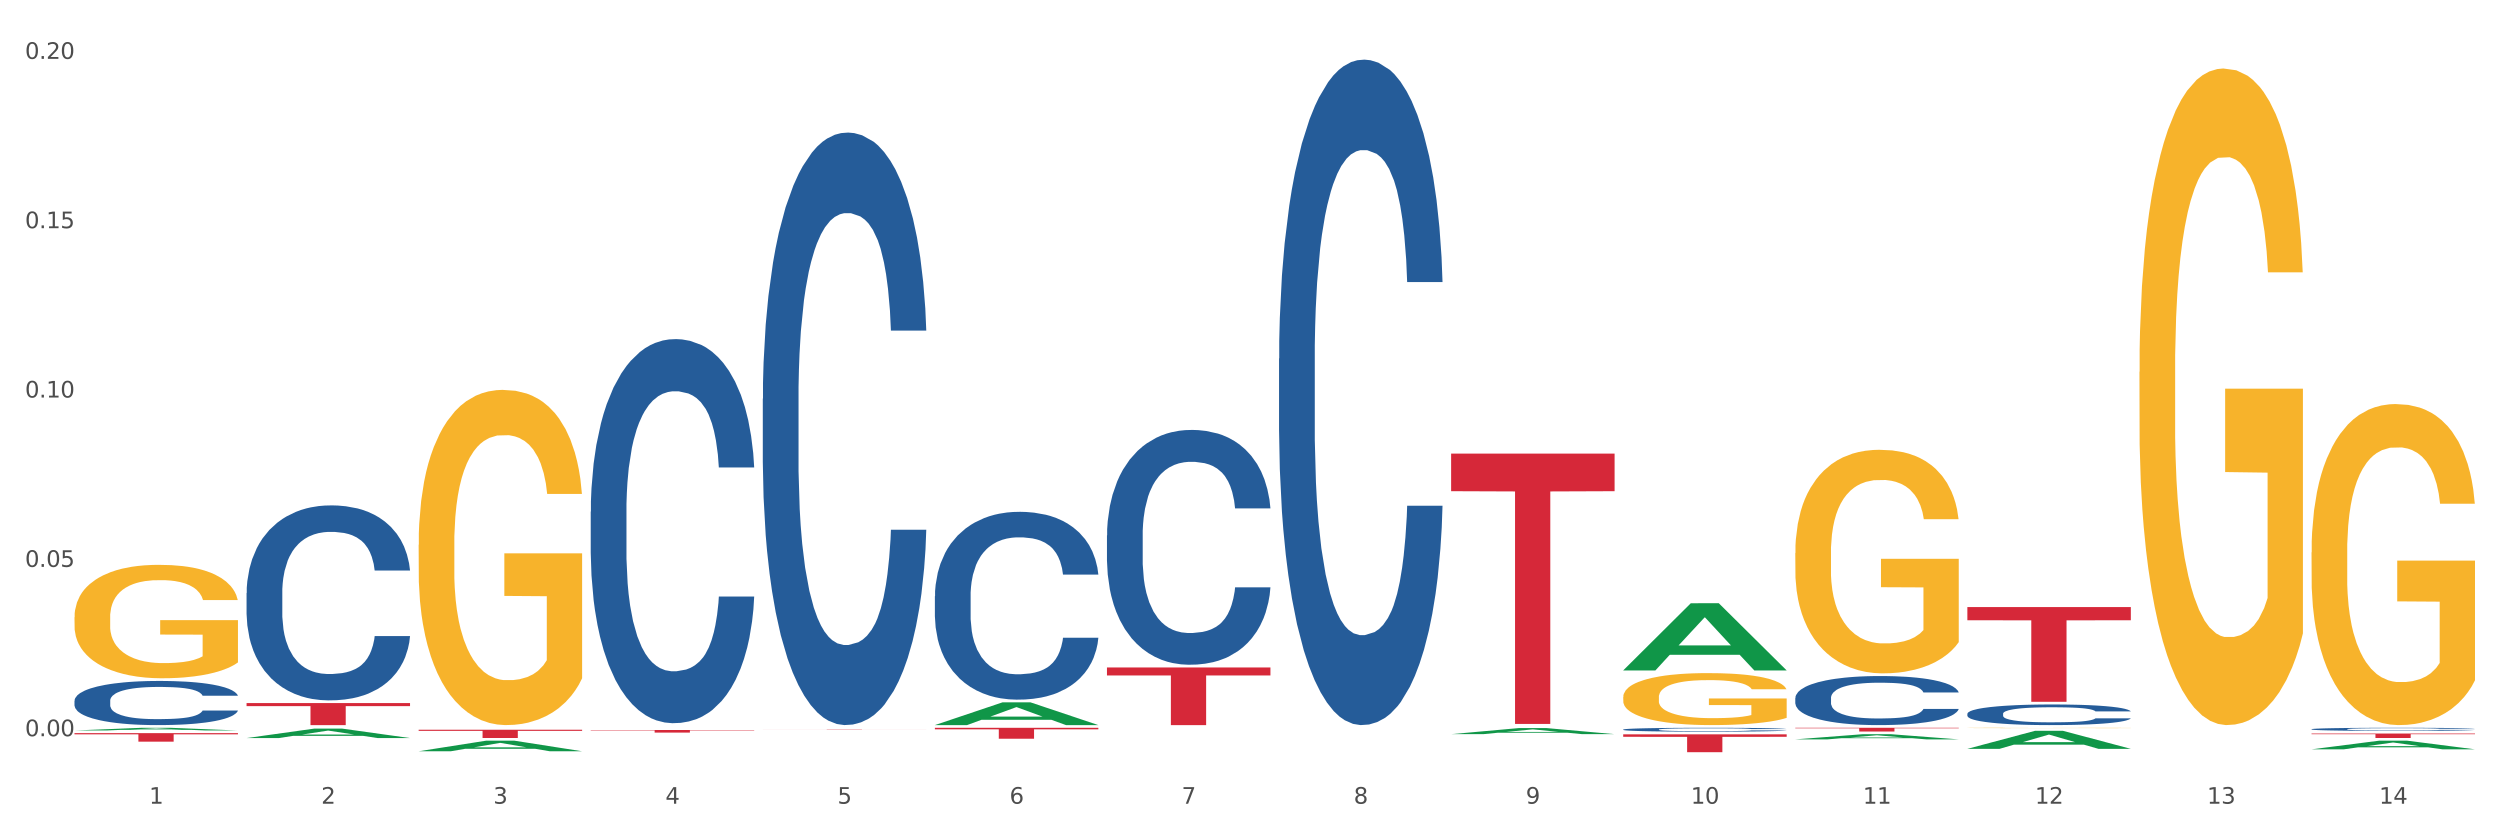 <?xml version="1.0" encoding="utf-8" standalone="no"?>
<!DOCTYPE svg PUBLIC "-//W3C//DTD SVG 1.1//EN"
  "http://www.w3.org/Graphics/SVG/1.1/DTD/svg11.dtd">
<svg xmlns:xlink="http://www.w3.org/1999/xlink" width="1080pt" height="360pt" viewBox="0 0 1080 360" xmlns="http://www.w3.org/2000/svg" version="1.1">
 <rect x="0" y="0" width="1080" height="360" fill="#333333" stroke="none"/>
 <defs>
  <style type="text/css">*{stroke-linejoin: round; stroke-linecap: butt}</style>
 </defs>
 <g id="figure_1">
  <g id="patch_1">
   <path d="M 0 360 
L 1080 360 
L 1080 0 
L 0 0 
z
" style="fill: #ffffff; stroke: #ffffff; stroke-linejoin: miter"/>
  </g>
  <g id="axes_1">
   <g id="matplotlib.axis_1">
    <g id="xtick_1">
     <g id="text_1">
      <!-- 1 -->
      <g style="fill: #4d4d4d" transform="translate(64.432 347.204) scale(0.096 -0.096)">
       <defs>
        <path id="DejaVuSans-31" d="M 794 531 
L 1825 531 
L 1825 4091 
L 703 3866 
L 703 4441 
L 1819 4666 
L 2450 4666 
L 2450 531 
L 3481 531 
L 3481 0 
L 794 0 
L 794 531 
z
" transform="scale(0.016)"/>
       </defs>
       <use xlink:href="#DejaVuSans-31"/>
      </g>
     </g>
    </g>
    <g id="xtick_2">
     <g id="text_2">
      <!-- 2 -->
      <g style="fill: #4d4d4d" transform="translate(138.771 347.204) scale(0.096 -0.096)">
       <defs>
        <path id="DejaVuSans-32" d="M 1228 531 
L 3431 531 
L 3431 0 
L 469 0 
L 469 531 
Q 828 903 1448 1529 
Q 2069 2156 2228 2338 
Q 2531 2678 2651 2914 
Q 2772 3150 2772 3378 
Q 2772 3750 2511 3984 
Q 2250 4219 1831 4219 
Q 1534 4219 1204 4116 
Q 875 4013 500 3803 
L 500 4441 
Q 881 4594 1212 4672 
Q 1544 4750 1819 4750 
Q 2544 4750 2975 4387 
Q 3406 4025 3406 3419 
Q 3406 3131 3298 2873 
Q 3191 2616 2906 2266 
Q 2828 2175 2409 1742 
Q 1991 1309 1228 531 
z
" transform="scale(0.016)"/>
       </defs>
       <use xlink:href="#DejaVuSans-32"/>
      </g>
     </g>
    </g>
    <g id="xtick_3">
     <g id="text_3">
      <!-- 3 -->
      <g style="fill: #4d4d4d" transform="translate(213.109 347.204) scale(0.096 -0.096)">
       <defs>
        <path id="DejaVuSans-33" d="M 2597 2516 
Q 3050 2419 3304 2112 
Q 3559 1806 3559 1356 
Q 3559 666 3084 287 
Q 2609 -91 1734 -91 
Q 1441 -91 1130 -33 
Q 819 25 488 141 
L 488 750 
Q 750 597 1062 519 
Q 1375 441 1716 441 
Q 2309 441 2620 675 
Q 2931 909 2931 1356 
Q 2931 1769 2642 2001 
Q 2353 2234 1838 2234 
L 1294 2234 
L 1294 2753 
L 1863 2753 
Q 2328 2753 2575 2939 
Q 2822 3125 2822 3475 
Q 2822 3834 2567 4026 
Q 2313 4219 1838 4219 
Q 1578 4219 1281 4162 
Q 984 4106 628 3988 
L 628 4550 
Q 988 4650 1302 4700 
Q 1616 4750 1894 4750 
Q 2613 4750 3031 4423 
Q 3450 4097 3450 3541 
Q 3450 3153 3228 2886 
Q 3006 2619 2597 2516 
z
" transform="scale(0.016)"/>
       </defs>
       <use xlink:href="#DejaVuSans-33"/>
      </g>
     </g>
    </g>
    <g id="xtick_4">
     <g id="text_4">
      <!-- 4 -->
      <g style="fill: #4d4d4d" transform="translate(287.448 347.204) scale(0.096 -0.096)">
       <defs>
        <path id="DejaVuSans-34" d="M 2419 4116 
L 825 1625 
L 2419 1625 
L 2419 4116 
z
M 2253 4666 
L 3047 4666 
L 3047 1625 
L 3713 1625 
L 3713 1100 
L 3047 1100 
L 3047 0 
L 2419 0 
L 2419 1100 
L 313 1100 
L 313 1709 
L 2253 4666 
z
" transform="scale(0.016)"/>
       </defs>
       <use xlink:href="#DejaVuSans-34"/>
      </g>
     </g>
    </g>
    <g id="xtick_5">
     <g id="text_5">
      <!-- 5 -->
      <g style="fill: #4d4d4d" transform="translate(361.787 347.204) scale(0.096 -0.096)">
       <defs>
        <path id="DejaVuSans-35" d="M 691 4666 
L 3169 4666 
L 3169 4134 
L 1269 4134 
L 1269 2991 
Q 1406 3038 1543 3061 
Q 1681 3084 1819 3084 
Q 2600 3084 3056 2656 
Q 3513 2228 3513 1497 
Q 3513 744 3044 326 
Q 2575 -91 1722 -91 
Q 1428 -91 1123 -41 
Q 819 9 494 109 
L 494 744 
Q 775 591 1075 516 
Q 1375 441 1709 441 
Q 2250 441 2565 725 
Q 2881 1009 2881 1497 
Q 2881 1984 2565 2268 
Q 2250 2553 1709 2553 
Q 1456 2553 1204 2497 
Q 953 2441 691 2322 
L 691 4666 
z
" transform="scale(0.016)"/>
       </defs>
       <use xlink:href="#DejaVuSans-35"/>
      </g>
     </g>
    </g>
    <g id="xtick_6">
     <g id="text_6">
      <!-- 6 -->
      <g style="fill: #4d4d4d" transform="translate(436.125 347.204) scale(0.096 -0.096)">
       <defs>
        <path id="DejaVuSans-36" d="M 2113 2584 
Q 1688 2584 1439 2293 
Q 1191 2003 1191 1497 
Q 1191 994 1439 701 
Q 1688 409 2113 409 
Q 2538 409 2786 701 
Q 3034 994 3034 1497 
Q 3034 2003 2786 2293 
Q 2538 2584 2113 2584 
z
M 3366 4563 
L 3366 3988 
Q 3128 4100 2886 4159 
Q 2644 4219 2406 4219 
Q 1781 4219 1451 3797 
Q 1122 3375 1075 2522 
Q 1259 2794 1537 2939 
Q 1816 3084 2150 3084 
Q 2853 3084 3261 2657 
Q 3669 2231 3669 1497 
Q 3669 778 3244 343 
Q 2819 -91 2113 -91 
Q 1303 -91 875 529 
Q 447 1150 447 2328 
Q 447 3434 972 4092 
Q 1497 4750 2381 4750 
Q 2619 4750 2861 4703 
Q 3103 4656 3366 4563 
z
" transform="scale(0.016)"/>
       </defs>
       <use xlink:href="#DejaVuSans-36"/>
      </g>
     </g>
    </g>
    <g id="xtick_7">
     <g id="text_7">
      <!-- 7 -->
      <g style="fill: #4d4d4d" transform="translate(510.464 347.204) scale(0.096 -0.096)">
       <defs>
        <path id="DejaVuSans-37" d="M 525 4666 
L 3525 4666 
L 3525 4397 
L 1831 0 
L 1172 0 
L 2766 4134 
L 525 4134 
L 525 4666 
z
" transform="scale(0.016)"/>
       </defs>
       <use xlink:href="#DejaVuSans-37"/>
      </g>
     </g>
    </g>
    <g id="xtick_8">
     <g id="text_8">
      <!-- 8 -->
      <g style="fill: #4d4d4d" transform="translate(584.803 347.204) scale(0.096 -0.096)">
       <defs>
        <path id="DejaVuSans-38" d="M 2034 2216 
Q 1584 2216 1326 1975 
Q 1069 1734 1069 1313 
Q 1069 891 1326 650 
Q 1584 409 2034 409 
Q 2484 409 2743 651 
Q 3003 894 3003 1313 
Q 3003 1734 2745 1975 
Q 2488 2216 2034 2216 
z
M 1403 2484 
Q 997 2584 770 2862 
Q 544 3141 544 3541 
Q 544 4100 942 4425 
Q 1341 4750 2034 4750 
Q 2731 4750 3128 4425 
Q 3525 4100 3525 3541 
Q 3525 3141 3298 2862 
Q 3072 2584 2669 2484 
Q 3125 2378 3379 2068 
Q 3634 1759 3634 1313 
Q 3634 634 3220 271 
Q 2806 -91 2034 -91 
Q 1263 -91 848 271 
Q 434 634 434 1313 
Q 434 1759 690 2068 
Q 947 2378 1403 2484 
z
M 1172 3481 
Q 1172 3119 1398 2916 
Q 1625 2713 2034 2713 
Q 2441 2713 2670 2916 
Q 2900 3119 2900 3481 
Q 2900 3844 2670 4047 
Q 2441 4250 2034 4250 
Q 1625 4250 1398 4047 
Q 1172 3844 1172 3481 
z
" transform="scale(0.016)"/>
       </defs>
       <use xlink:href="#DejaVuSans-38"/>
      </g>
     </g>
    </g>
    <g id="xtick_9">
     <g id="text_9">
      <!-- 9 -->
      <g style="fill: #4d4d4d" transform="translate(659.142 347.204) scale(0.096 -0.096)">
       <defs>
        <path id="DejaVuSans-39" d="M 703 97 
L 703 672 
Q 941 559 1184 500 
Q 1428 441 1663 441 
Q 2288 441 2617 861 
Q 2947 1281 2994 2138 
Q 2813 1869 2534 1725 
Q 2256 1581 1919 1581 
Q 1219 1581 811 2004 
Q 403 2428 403 3163 
Q 403 3881 828 4315 
Q 1253 4750 1959 4750 
Q 2769 4750 3195 4129 
Q 3622 3509 3622 2328 
Q 3622 1225 3098 567 
Q 2575 -91 1691 -91 
Q 1453 -91 1209 -44 
Q 966 3 703 97 
z
M 1959 2075 
Q 2384 2075 2632 2365 
Q 2881 2656 2881 3163 
Q 2881 3666 2632 3958 
Q 2384 4250 1959 4250 
Q 1534 4250 1286 3958 
Q 1038 3666 1038 3163 
Q 1038 2656 1286 2365 
Q 1534 2075 1959 2075 
z
" transform="scale(0.016)"/>
       </defs>
       <use xlink:href="#DejaVuSans-39"/>
      </g>
     </g>
    </g>
    <g id="xtick_10">
     <g id="text_10">
      <!-- 10 -->
      <g style="fill: #4d4d4d" transform="translate(730.426 347.204) scale(0.096 -0.096)">
       <defs>
        <path id="DejaVuSans-30" d="M 2034 4250 
Q 1547 4250 1301 3770 
Q 1056 3291 1056 2328 
Q 1056 1369 1301 889 
Q 1547 409 2034 409 
Q 2525 409 2770 889 
Q 3016 1369 3016 2328 
Q 3016 3291 2770 3770 
Q 2525 4250 2034 4250 
z
M 2034 4750 
Q 2819 4750 3233 4129 
Q 3647 3509 3647 2328 
Q 3647 1150 3233 529 
Q 2819 -91 2034 -91 
Q 1250 -91 836 529 
Q 422 1150 422 2328 
Q 422 3509 836 4129 
Q 1250 4750 2034 4750 
z
" transform="scale(0.016)"/>
       </defs>
       <use xlink:href="#DejaVuSans-31"/>
       <use xlink:href="#DejaVuSans-30" transform="translate(63.623 0)"/>
      </g>
     </g>
    </g>
    <g id="xtick_11">
     <g id="text_11">
      <!-- 11 -->
      <g style="fill: #4d4d4d" transform="translate(804.765 347.204) scale(0.096 -0.096)">
       <use xlink:href="#DejaVuSans-31"/>
       <use xlink:href="#DejaVuSans-31" transform="translate(63.623 0)"/>
      </g>
     </g>
    </g>
    <g id="xtick_12">
     <g id="text_12">
      <!-- 12 -->
      <g style="fill: #4d4d4d" transform="translate(879.104 347.204) scale(0.096 -0.096)">
       <use xlink:href="#DejaVuSans-31"/>
       <use xlink:href="#DejaVuSans-32" transform="translate(63.623 0)"/>
      </g>
     </g>
    </g>
    <g id="xtick_13">
     <g id="text_13">
      <!-- 13 -->
      <g style="fill: #4d4d4d" transform="translate(953.442 347.204) scale(0.096 -0.096)">
       <use xlink:href="#DejaVuSans-31"/>
       <use xlink:href="#DejaVuSans-33" transform="translate(63.623 0)"/>
      </g>
     </g>
    </g>
    <g id="xtick_14">
     <g id="text_14">
      <!-- 14 -->
      <g style="fill: #4d4d4d" transform="translate(1027.781 347.204) scale(0.096 -0.096)">
       <use xlink:href="#DejaVuSans-31"/>
       <use xlink:href="#DejaVuSans-34" transform="translate(63.623 0)"/>
      </g>
     </g>
    </g>
    <g id="xtick_15"/>
    <g id="xtick_16"/>
    <g id="xtick_17"/>
    <g id="xtick_18"/>
    <g id="xtick_19"/>
    <g id="xtick_20"/>
    <g id="xtick_21"/>
    <g id="xtick_22"/>
    <g id="xtick_23"/>
    <g id="xtick_24"/>
    <g id="xtick_25"/>
    <g id="xtick_26"/>
    <g id="xtick_27"/>
   </g>
   <g id="matplotlib.axis_2">
    <g id="ytick_1">
     <g id="text_15">
      <!-- 0.00 -->
      <g style="fill: #4d4d4d" transform="translate(10.8 318.046) scale(0.096 -0.096)">
       <defs>
        <path id="DejaVuSans-2e" d="M 684 794 
L 1344 794 
L 1344 0 
L 684 0 
L 684 794 
z
" transform="scale(0.016)"/>
       </defs>
       <use xlink:href="#DejaVuSans-30"/>
       <use xlink:href="#DejaVuSans-2e" transform="translate(63.623 0)"/>
       <use xlink:href="#DejaVuSans-30" transform="translate(95.41 0)"/>
       <use xlink:href="#DejaVuSans-30" transform="translate(159.033 0)"/>
      </g>
     </g>
    </g>
    <g id="ytick_2">
     <g id="text_16">
      <!-- 0.05 -->
      <g style="fill: #4d4d4d" transform="translate(10.8 244.893) scale(0.096 -0.096)">
       <use xlink:href="#DejaVuSans-30"/>
       <use xlink:href="#DejaVuSans-2e" transform="translate(63.623 0)"/>
       <use xlink:href="#DejaVuSans-30" transform="translate(95.41 0)"/>
       <use xlink:href="#DejaVuSans-35" transform="translate(159.033 0)"/>
      </g>
     </g>
    </g>
    <g id="ytick_3">
     <g id="text_17">
      <!-- 0.10 -->
      <g style="fill: #4d4d4d" transform="translate(10.8 171.739) scale(0.096 -0.096)">
       <use xlink:href="#DejaVuSans-30"/>
       <use xlink:href="#DejaVuSans-2e" transform="translate(63.623 0)"/>
       <use xlink:href="#DejaVuSans-31" transform="translate(95.41 0)"/>
       <use xlink:href="#DejaVuSans-30" transform="translate(159.033 0)"/>
      </g>
     </g>
    </g>
    <g id="ytick_4">
     <g id="text_18">
      <!-- 0.15 -->
      <g style="fill: #4d4d4d" transform="translate(10.8 98.586) scale(0.096 -0.096)">
       <use xlink:href="#DejaVuSans-30"/>
       <use xlink:href="#DejaVuSans-2e" transform="translate(63.623 0)"/>
       <use xlink:href="#DejaVuSans-31" transform="translate(95.41 0)"/>
       <use xlink:href="#DejaVuSans-35" transform="translate(159.033 0)"/>
      </g>
     </g>
    </g>
    <g id="ytick_5">
     <g id="text_19">
      <!-- 0.20 -->
      <g style="fill: #4d4d4d" transform="translate(10.8 25.432) scale(0.096 -0.096)">
       <use xlink:href="#DejaVuSans-30"/>
       <use xlink:href="#DejaVuSans-2e" transform="translate(63.623 0)"/>
       <use xlink:href="#DejaVuSans-32" transform="translate(95.41 0)"/>
       <use xlink:href="#DejaVuSans-30" transform="translate(159.033 0)"/>
      </g>
     </g>
    </g>
    <g id="ytick_6"/>
    <g id="ytick_7"/>
    <g id="ytick_8"/>
    <g id="ytick_9"/>
   </g>
   <g id="PolyCollection_1">
    <path d="M 32.175 315.568 
L 32.248 315.567 
L 61.37 314.4 
L 73.456 314.399 
L 102.797 315.57 
L 88.818 315.57 
L 82.484 315.297 
L 52.415 315.297 
L 52.197 315.302 
L 46.081 315.57 
L 32.175 315.57 
L 32.175 315.568 
L 56.201 315.135 
L 78.698 315.134 
L 67.559 314.649 
L 67.413 314.646 
L 67.267 314.65 
L 56.128 315.134 
L 56.201 315.135 
L 32.175 315.568 
z
" clip-path="url(#p82f53474a0)" style="fill: #109648"/>
    <path d="M 255.191 221.044 
L 255.275 220.893 
L 255.275 216.65 
L 255.525 210.891 
L 256.443 200.283 
L 257.612 192.252 
L 259.615 182.856 
L 260.701 178.916 
L 262.12 174.521 
L 265.041 167.399 
L 268.381 161.337 
L 270.718 158.003 
L 272.471 155.882 
L 276.394 152.093 
L 278.648 150.426 
L 280.986 149.063 
L 282.989 148.153 
L 286.328 147.093 
L 288.999 146.638 
L 292.088 146.486 
L 294.676 146.638 
L 298.098 147.244 
L 303.107 149.063 
L 305.027 150.123 
L 307.615 151.942 
L 310.286 154.366 
L 312.457 156.791 
L 314.961 160.277 
L 317.549 164.823 
L 320.053 170.581 
L 321.806 175.885 
L 323.225 181.492 
L 324.477 188.312 
L 325.396 195.737 
L 325.813 201.95 
L 310.537 201.95 
L 310.119 196.343 
L 309.284 190.282 
L 308.45 186.19 
L 307.531 182.856 
L 306.112 179.068 
L 304.86 176.643 
L 302.773 173.764 
L 300.853 171.945 
L 299.267 170.884 
L 297.347 169.975 
L 293.257 169.066 
L 290.335 169.066 
L 288.499 169.369 
L 286.245 170.127 
L 284.325 171.187 
L 282.071 173.006 
L 280.318 174.976 
L 278.565 177.552 
L 277.563 179.371 
L 276.06 182.705 
L 275.059 185.432 
L 273.723 190.13 
L 272.972 193.464 
L 271.636 202.102 
L 271.052 208.466 
L 270.801 212.861 
L 270.634 217.71 
L 270.634 241.351 
L 271.135 251.959 
L 271.553 256.505 
L 272.22 261.657 
L 273.473 268.325 
L 275.309 274.841 
L 277.229 279.539 
L 278.815 282.418 
L 280.318 284.54 
L 281.82 286.207 
L 283.657 287.722 
L 285.159 288.631 
L 287.413 289.541 
L 290.085 289.995 
L 292.172 289.995 
L 296.429 289.238 
L 298.349 288.48 
L 300.185 287.419 
L 302.189 285.752 
L 303.775 283.934 
L 304.693 282.57 
L 306.196 279.691 
L 307.364 276.66 
L 308.366 273.174 
L 309.034 270.144 
L 309.785 265.597 
L 310.37 260.445 
L 310.537 257.717 
L 325.813 257.717 
L 325.479 263.173 
L 324.895 268.477 
L 323.726 275.599 
L 322.808 279.691 
L 321.389 284.691 
L 319.886 288.935 
L 317.799 293.632 
L 315.879 297.118 
L 313.876 300.149 
L 311.705 302.876 
L 307.782 306.665 
L 306.363 307.726 
L 303.358 309.544 
L 301.02 310.605 
L 297.598 311.666 
L 294.092 312.272 
L 290.419 312.423 
L 287.163 312.12 
L 283.573 311.211 
L 281.32 310.302 
L 278.815 308.938 
L 275.893 306.816 
L 273.139 304.24 
L 270.551 301.209 
L 268.13 297.724 
L 265.876 293.784 
L 262.955 287.268 
L 260.784 280.903 
L 259.198 274.993 
L 258.113 269.992 
L 257.028 263.627 
L 256.443 259.233 
L 255.525 248.625 
L 255.191 238.775 
L 255.191 221.044 
z
" clip-path="url(#p82f53474a0)" style="fill: #255c99"/>
    <path d="M 329.53 172.276 
L 329.613 172.042 
L 329.613 165.497 
L 329.864 156.614 
L 330.782 140.251 
L 331.951 127.862 
L 333.954 113.369 
L 335.039 107.291 
L 336.458 100.512 
L 339.38 89.525 
L 342.719 80.175 
L 345.057 75.032 
L 346.81 71.76 
L 350.733 65.916 
L 352.987 63.344 
L 355.324 61.241 
L 357.328 59.838 
L 360.667 58.202 
L 363.338 57.501 
L 366.427 57.267 
L 369.015 57.501 
L 372.437 58.436 
L 377.446 61.241 
L 379.366 62.877 
L 381.954 65.682 
L 384.625 69.422 
L 386.795 73.162 
L 389.3 78.539 
L 391.887 85.551 
L 394.392 94.434 
L 396.145 102.616 
L 397.564 111.265 
L 398.816 121.784 
L 399.734 133.238 
L 400.152 142.822 
L 384.875 142.822 
L 384.458 134.173 
L 383.623 124.823 
L 382.788 118.511 
L 381.87 113.369 
L 380.451 107.525 
L 379.199 103.785 
L 377.112 99.343 
L 375.192 96.538 
L 373.606 94.902 
L 371.686 93.499 
L 367.595 92.097 
L 364.674 92.097 
L 362.837 92.564 
L 360.583 93.733 
L 358.663 95.369 
L 356.41 98.174 
L 354.656 101.213 
L 352.903 105.187 
L 351.902 107.992 
L 350.399 113.135 
L 349.397 117.343 
L 348.062 124.589 
L 347.31 129.732 
L 345.975 143.056 
L 345.391 152.874 
L 345.14 159.653 
L 344.973 167.133 
L 344.973 203.599 
L 345.474 219.962 
L 345.891 226.975 
L 346.559 234.923 
L 347.811 245.208 
L 349.648 255.26 
L 351.568 262.506 
L 353.154 266.948 
L 354.656 270.22 
L 356.159 272.791 
L 357.996 275.129 
L 359.498 276.532 
L 361.752 277.934 
L 364.423 278.635 
L 366.51 278.635 
L 370.768 277.467 
L 372.688 276.298 
L 374.524 274.662 
L 376.528 272.09 
L 378.114 269.285 
L 379.032 267.181 
L 380.534 262.74 
L 381.703 258.065 
L 382.705 252.688 
L 383.373 248.013 
L 384.124 241 
L 384.708 233.053 
L 384.875 228.845 
L 400.152 228.845 
L 399.818 237.26 
L 399.233 245.442 
L 398.065 256.428 
L 397.146 262.74 
L 395.727 270.454 
L 394.225 276.999 
L 392.138 284.246 
L 390.218 289.622 
L 388.214 294.297 
L 386.044 298.505 
L 382.121 304.349 
L 380.701 305.985 
L 377.696 308.79 
L 375.359 310.426 
L 371.936 312.063 
L 368.43 312.998 
L 364.757 313.232 
L 361.502 312.764 
L 357.912 311.361 
L 355.658 309.959 
L 353.154 307.855 
L 350.232 304.583 
L 347.477 300.609 
L 344.89 295.933 
L 342.469 290.557 
L 340.215 284.479 
L 337.293 274.428 
L 335.123 264.61 
L 333.537 255.493 
L 332.452 247.779 
L 331.366 237.962 
L 330.782 231.183 
L 329.864 214.82 
L 329.53 199.625 
L 329.53 172.276 
z
" clip-path="url(#p82f53474a0)" style="fill: #255c99"/>
    <path d="M 32.175 266.654 
L 32.258 266.609 
L 32.258 264.998 
L 32.425 263.611 
L 33.259 260.254 
L 34.51 257.479 
L 35.427 256.002 
L 36.344 254.794 
L 37.428 253.586 
L 38.762 252.333 
L 41.18 250.498 
L 42.681 249.558 
L 44.515 248.573 
L 47.85 247.141 
L 50.268 246.336 
L 52.77 245.664 
L 56.855 244.859 
L 59.523 244.501 
L 62.358 244.232 
L 65.777 244.053 
L 68.361 244.008 
L 74.031 244.143 
L 78.867 244.545 
L 81.202 244.859 
L 84.203 245.396 
L 85.788 245.754 
L 88.372 246.47 
L 91.04 247.41 
L 92.875 248.215 
L 95.626 249.737 
L 97.711 251.258 
L 99.628 253.138 
L 100.629 254.436 
L 101.379 255.644 
L 102.046 257.032 
L 102.713 259.225 
L 87.705 259.225 
L 87.122 257.658 
L 86.204 256.181 
L 84.87 254.749 
L 83.703 253.854 
L 81.702 252.735 
L 79.868 252.019 
L 77.95 251.482 
L 75.615 251.035 
L 73.781 250.811 
L 71.196 250.632 
L 66.11 250.677 
L 62.692 251.035 
L 60.357 251.482 
L 58.856 251.885 
L 57.522 252.333 
L 56.021 252.959 
L 54.27 253.899 
L 53.02 254.749 
L 51.769 255.823 
L 50.768 256.897 
L 49.851 258.151 
L 49.101 259.493 
L 48.517 260.881 
L 48.017 262.581 
L 47.6 265.401 
L 47.6 271.532 
L 47.767 272.919 
L 48.184 274.754 
L 48.684 276.142 
L 49.518 277.798 
L 50.268 278.916 
L 51.686 280.528 
L 53.27 281.87 
L 54.52 282.72 
L 55.771 283.437 
L 57.939 284.421 
L 60.357 285.227 
L 62.441 285.719 
L 65.276 286.167 
L 67.194 286.346 
L 68.862 286.435 
L 72.947 286.435 
L 75.865 286.301 
L 79.117 285.987 
L 81.619 285.585 
L 83.703 285.092 
L 86.038 284.287 
L 87.538 283.526 
L 87.538 274.172 
L 69.195 274.128 
L 69.195 267.907 
L 102.797 267.907 
L 102.797 286.167 
L 101.379 287.106 
L 99.795 287.957 
L 98.128 288.717 
L 95.626 289.657 
L 92.625 290.552 
L 89.956 291.179 
L 87.122 291.716 
L 83.786 292.208 
L 79.451 292.656 
L 76.783 292.835 
L 73.447 292.969 
L 69.529 293.014 
L 66.11 292.924 
L 62.775 292.701 
L 59.273 292.298 
L 55.855 291.716 
L 53.27 291.134 
L 50.685 290.418 
L 47.934 289.478 
L 45.766 288.583 
L 44.098 287.778 
L 42.264 286.748 
L 40.263 285.406 
L 38.762 284.197 
L 37.428 282.944 
L 36.01 281.333 
L 35.01 279.946 
L 34.009 278.2 
L 33.426 276.902 
L 32.759 274.889 
L 32.258 272.069 
L 32.175 266.654 
z
" clip-path="url(#p82f53474a0)" style="fill: #f7b32b"/>
    <path d="M 478.207 231.308 
L 478.291 231.215 
L 478.291 228.621 
L 478.541 225.1 
L 479.459 218.615 
L 480.628 213.704 
L 482.632 207.96 
L 483.717 205.551 
L 485.136 202.864 
L 488.058 198.509 
L 491.397 194.803 
L 493.734 192.765 
L 495.487 191.468 
L 499.41 189.152 
L 501.664 188.133 
L 504.002 187.299 
L 506.005 186.743 
L 509.344 186.094 
L 512.016 185.816 
L 515.104 185.724 
L 517.692 185.816 
L 521.115 186.187 
L 526.123 187.299 
L 528.043 187.947 
L 530.631 189.059 
L 533.302 190.542 
L 535.473 192.024 
L 537.977 194.155 
L 540.565 196.934 
L 543.069 200.455 
L 544.822 203.698 
L 546.241 207.126 
L 547.493 211.295 
L 548.412 215.835 
L 548.829 219.634 
L 533.553 219.634 
L 533.135 216.206 
L 532.301 212.5 
L 531.466 209.998 
L 530.548 207.96 
L 529.128 205.644 
L 527.876 204.161 
L 525.789 202.401 
L 523.869 201.289 
L 522.283 200.64 
L 520.363 200.085 
L 516.273 199.529 
L 513.351 199.529 
L 511.515 199.714 
L 509.261 200.177 
L 507.341 200.826 
L 505.087 201.938 
L 503.334 203.142 
L 501.581 204.717 
L 500.579 205.829 
L 499.077 207.867 
L 498.075 209.535 
L 496.739 212.407 
L 495.988 214.445 
L 494.652 219.726 
L 494.068 223.618 
L 493.818 226.305 
L 493.651 229.269 
L 493.651 243.723 
L 494.151 250.208 
L 494.569 252.988 
L 495.237 256.138 
L 496.489 260.215 
L 498.325 264.199 
L 500.245 267.071 
L 501.831 268.831 
L 503.334 270.128 
L 504.837 271.147 
L 506.673 272.074 
L 508.176 272.63 
L 510.429 273.186 
L 513.101 273.464 
L 515.188 273.464 
L 519.445 273 
L 521.365 272.537 
L 523.202 271.889 
L 525.205 270.87 
L 526.791 269.758 
L 527.709 268.924 
L 529.212 267.164 
L 530.381 265.311 
L 531.382 263.18 
L 532.05 261.327 
L 532.801 258.547 
L 533.386 255.397 
L 533.553 253.729 
L 548.829 253.729 
L 548.495 257.065 
L 547.911 260.307 
L 546.742 264.662 
L 545.824 267.164 
L 544.405 270.221 
L 542.902 272.815 
L 540.815 275.687 
L 538.895 277.818 
L 536.892 279.671 
L 534.721 281.339 
L 530.798 283.655 
L 529.379 284.304 
L 526.374 285.416 
L 524.036 286.064 
L 520.614 286.713 
L 517.108 287.083 
L 513.435 287.176 
L 510.179 286.991 
L 506.59 286.435 
L 504.336 285.879 
L 501.831 285.045 
L 498.91 283.748 
L 496.155 282.173 
L 493.567 280.32 
L 491.146 278.189 
L 488.892 275.78 
L 485.971 271.796 
L 483.8 267.905 
L 482.214 264.291 
L 481.129 261.234 
L 480.044 257.343 
L 479.459 254.656 
L 478.541 248.17 
L 478.207 242.148 
L 478.207 231.308 
z
" clip-path="url(#p82f53474a0)" style="fill: #255c99"/>
    <path d="M 552.546 154.931 
L 552.629 154.668 
L 552.629 147.317 
L 552.88 137.34 
L 553.798 118.962 
L 554.967 105.048 
L 556.97 88.77 
L 558.055 81.944 
L 559.475 74.33 
L 562.396 61.99 
L 565.735 51.489 
L 568.073 45.713 
L 569.826 42.037 
L 573.749 35.474 
L 576.003 32.586 
L 578.34 30.223 
L 580.344 28.647 
L 583.683 26.81 
L 586.354 26.022 
L 589.443 25.759 
L 592.031 26.022 
L 595.453 27.072 
L 600.462 30.223 
L 602.382 32.061 
L 604.97 35.211 
L 607.641 39.412 
L 609.811 43.612 
L 612.316 49.651 
L 614.903 57.527 
L 617.408 67.504 
L 619.161 76.693 
L 620.58 86.407 
L 621.832 98.221 
L 622.75 111.086 
L 623.168 121.85 
L 607.891 121.85 
L 607.474 112.136 
L 606.639 101.635 
L 605.804 94.546 
L 604.886 88.77 
L 603.467 82.206 
L 602.215 78.006 
L 600.128 73.017 
L 598.208 69.867 
L 596.622 68.029 
L 594.702 66.454 
L 590.612 64.878 
L 587.69 64.878 
L 585.853 65.404 
L 583.6 66.716 
L 581.68 68.554 
L 579.426 71.705 
L 577.673 75.118 
L 575.92 79.581 
L 574.918 82.731 
L 573.415 88.507 
L 572.414 93.233 
L 571.078 101.372 
L 570.327 107.148 
L 568.991 122.113 
L 568.407 133.14 
L 568.156 140.753 
L 567.989 149.155 
L 567.989 190.112 
L 568.49 208.49 
L 568.908 216.366 
L 569.575 225.292 
L 570.827 236.844 
L 572.664 248.134 
L 574.584 256.273 
L 576.17 261.261 
L 577.673 264.936 
L 579.175 267.824 
L 581.012 270.45 
L 582.514 272.025 
L 584.768 273.6 
L 587.439 274.388 
L 589.526 274.388 
L 593.784 273.075 
L 595.704 271.763 
L 597.54 269.925 
L 599.544 267.037 
L 601.13 263.886 
L 602.048 261.523 
L 603.551 256.535 
L 604.719 251.284 
L 605.721 245.246 
L 606.389 239.995 
L 607.14 232.119 
L 607.724 223.192 
L 607.891 218.466 
L 623.168 218.466 
L 622.834 227.918 
L 622.249 237.107 
L 621.081 249.446 
L 620.163 256.535 
L 618.743 265.199 
L 617.241 272.55 
L 615.154 280.689 
L 613.234 286.728 
L 611.23 291.978 
L 609.06 296.704 
L 605.137 303.268 
L 603.718 305.106 
L 600.712 308.256 
L 598.375 310.094 
L 594.952 311.932 
L 591.446 312.982 
L 587.773 313.244 
L 584.518 312.719 
L 580.928 311.144 
L 578.674 309.569 
L 576.17 307.206 
L 573.248 303.53 
L 570.494 299.067 
L 567.906 293.816 
L 565.485 287.778 
L 563.231 280.952 
L 560.309 269.662 
L 558.139 258.635 
L 556.553 248.396 
L 555.468 239.732 
L 554.382 228.705 
L 553.798 221.092 
L 552.88 202.714 
L 552.546 185.648 
L 552.546 154.931 
z
" clip-path="url(#p82f53474a0)" style="fill: #255c99"/>
    <path d="M 701.223 315.156 
L 701.307 315.155 
L 701.307 315.112 
L 701.557 315.053 
L 702.476 314.945 
L 703.644 314.864 
L 705.648 314.768 
L 706.733 314.728 
L 708.152 314.684 
L 711.074 314.611 
L 714.413 314.55 
L 716.75 314.516 
L 718.503 314.494 
L 722.427 314.456 
L 724.681 314.439 
L 727.018 314.425 
L 729.021 314.416 
L 732.36 314.405 
L 735.032 314.401 
L 738.12 314.399 
L 740.708 314.401 
L 744.131 314.407 
L 749.139 314.425 
L 751.059 314.436 
L 753.647 314.454 
L 756.318 314.479 
L 758.489 314.504 
L 760.993 314.539 
L 763.581 314.585 
L 766.085 314.644 
L 767.838 314.698 
L 769.257 314.755 
L 770.51 314.824 
L 771.428 314.899 
L 771.845 314.962 
L 756.569 314.962 
L 756.151 314.905 
L 755.317 314.844 
L 754.482 314.802 
L 753.564 314.768 
L 752.145 314.73 
L 750.892 314.705 
L 748.805 314.676 
L 746.885 314.658 
L 745.299 314.647 
L 743.379 314.638 
L 739.289 314.628 
L 736.367 314.628 
L 734.531 314.631 
L 732.277 314.639 
L 730.357 314.65 
L 728.103 314.668 
L 726.35 314.688 
L 724.597 314.715 
L 723.595 314.733 
L 722.093 314.767 
L 721.091 314.795 
L 719.755 314.842 
L 719.004 314.876 
L 717.668 314.964 
L 717.084 315.028 
L 716.834 315.073 
L 716.667 315.122 
L 716.667 315.362 
L 717.168 315.47 
L 717.585 315.516 
L 718.253 315.569 
L 719.505 315.636 
L 721.341 315.703 
L 723.261 315.75 
L 724.847 315.78 
L 726.35 315.801 
L 727.853 315.818 
L 729.689 315.833 
L 731.192 315.843 
L 733.446 315.852 
L 736.117 315.856 
L 738.204 315.856 
L 742.461 315.849 
L 744.381 315.841 
L 746.218 315.83 
L 748.221 315.813 
L 749.807 315.795 
L 750.725 315.781 
L 752.228 315.752 
L 753.397 315.721 
L 754.398 315.686 
L 755.066 315.655 
L 755.818 315.609 
L 756.402 315.556 
L 756.569 315.529 
L 771.845 315.529 
L 771.511 315.584 
L 770.927 315.638 
L 769.758 315.71 
L 768.84 315.752 
L 767.421 315.803 
L 765.918 315.846 
L 763.831 315.893 
L 761.911 315.929 
L 759.908 315.96 
L 757.738 315.987 
L 753.814 316.026 
L 752.395 316.037 
L 749.39 316.055 
L 747.052 316.066 
L 743.63 316.077 
L 740.124 316.083 
L 736.451 316.084 
L 733.195 316.081 
L 729.606 316.072 
L 727.352 316.063 
L 724.847 316.049 
L 721.926 316.027 
L 719.171 316.001 
L 716.583 315.97 
L 714.162 315.935 
L 711.908 315.895 
L 708.987 315.829 
L 706.816 315.764 
L 705.23 315.704 
L 704.145 315.653 
L 703.06 315.589 
L 702.476 315.544 
L 701.557 315.436 
L 701.223 315.336 
L 701.223 315.156 
z
" clip-path="url(#p82f53474a0)" style="fill: #255c99"/>
    <path d="M 775.562 301.573 
L 775.646 301.553 
L 775.646 301.011 
L 775.896 300.276 
L 776.814 298.921 
L 777.983 297.895 
L 779.986 296.695 
L 781.072 296.192 
L 782.491 295.631 
L 785.412 294.721 
L 788.752 293.947 
L 791.089 293.521 
L 792.842 293.25 
L 796.765 292.766 
L 799.019 292.553 
L 801.357 292.379 
L 803.36 292.263 
L 806.699 292.127 
L 809.37 292.069 
L 812.459 292.05 
L 815.047 292.069 
L 818.469 292.146 
L 823.478 292.379 
L 825.398 292.514 
L 827.986 292.746 
L 830.657 293.056 
L 832.828 293.366 
L 835.332 293.811 
L 837.92 294.392 
L 840.424 295.127 
L 842.177 295.805 
L 843.596 296.521 
L 844.848 297.392 
L 845.766 298.34 
L 846.184 299.134 
L 830.908 299.134 
L 830.49 298.418 
L 829.655 297.644 
L 828.821 297.121 
L 827.902 296.695 
L 826.483 296.211 
L 825.231 295.901 
L 823.144 295.534 
L 821.224 295.301 
L 819.638 295.166 
L 817.718 295.05 
L 813.628 294.934 
L 810.706 294.934 
L 808.87 294.972 
L 806.616 295.069 
L 804.696 295.205 
L 802.442 295.437 
L 800.689 295.689 
L 798.936 296.018 
L 797.934 296.25 
L 796.431 296.676 
L 795.43 297.024 
L 794.094 297.624 
L 793.343 298.05 
L 792.007 299.153 
L 791.423 299.966 
L 791.172 300.528 
L 791.005 301.147 
L 791.005 304.166 
L 791.506 305.521 
L 791.924 306.102 
L 792.591 306.76 
L 793.844 307.612 
L 795.68 308.444 
L 797.6 309.044 
L 799.186 309.412 
L 800.689 309.683 
L 802.191 309.896 
L 804.028 310.089 
L 805.53 310.206 
L 807.784 310.322 
L 810.456 310.38 
L 812.543 310.38 
L 816.8 310.283 
L 818.72 310.186 
L 820.556 310.051 
L 822.56 309.838 
L 824.146 309.606 
L 825.064 309.431 
L 826.567 309.064 
L 827.735 308.676 
L 828.737 308.231 
L 829.405 307.844 
L 830.156 307.263 
L 830.741 306.605 
L 830.908 306.257 
L 846.184 306.257 
L 845.85 306.954 
L 845.266 307.631 
L 844.097 308.541 
L 843.179 309.064 
L 841.76 309.702 
L 840.257 310.244 
L 838.17 310.844 
L 836.25 311.289 
L 834.247 311.677 
L 832.076 312.025 
L 828.153 312.509 
L 826.734 312.644 
L 823.728 312.877 
L 821.391 313.012 
L 817.969 313.148 
L 814.463 313.225 
L 810.79 313.244 
L 807.534 313.206 
L 803.944 313.09 
L 801.69 312.973 
L 799.186 312.799 
L 796.264 312.528 
L 793.51 312.199 
L 790.922 311.812 
L 788.501 311.367 
L 786.247 310.864 
L 783.325 310.031 
L 781.155 309.218 
L 779.569 308.464 
L 778.484 307.825 
L 777.399 307.012 
L 776.814 306.45 
L 775.896 305.096 
L 775.562 303.837 
L 775.562 301.573 
z
" clip-path="url(#p82f53474a0)" style="fill: #255c99"/>
    <path d="M 849.901 308.336 
L 849.984 308.328 
L 849.984 308.1 
L 850.235 307.79 
L 851.153 307.221 
L 852.322 306.789 
L 854.325 306.285 
L 855.41 306.073 
L 856.829 305.837 
L 859.751 305.454 
L 863.09 305.129 
L 865.428 304.95 
L 867.181 304.836 
L 871.104 304.632 
L 873.358 304.543 
L 875.695 304.469 
L 877.699 304.42 
L 881.038 304.363 
L 883.709 304.339 
L 886.798 304.331 
L 889.386 304.339 
L 892.808 304.372 
L 897.817 304.469 
L 899.737 304.526 
L 902.325 304.624 
L 904.996 304.754 
L 907.166 304.884 
L 909.671 305.072 
L 912.258 305.316 
L 914.763 305.625 
L 916.516 305.91 
L 917.935 306.211 
L 919.187 306.578 
L 920.105 306.976 
L 920.523 307.31 
L 905.246 307.31 
L 904.829 307.009 
L 903.994 306.683 
L 903.159 306.464 
L 902.241 306.285 
L 900.822 306.081 
L 899.57 305.951 
L 897.483 305.796 
L 895.563 305.698 
L 893.977 305.641 
L 892.057 305.593 
L 887.966 305.544 
L 885.045 305.544 
L 883.208 305.56 
L 880.954 305.601 
L 879.034 305.658 
L 876.78 305.755 
L 875.027 305.861 
L 873.274 306 
L 872.273 306.097 
L 870.77 306.276 
L 869.768 306.423 
L 868.433 306.675 
L 867.681 306.854 
L 866.346 307.318 
L 865.761 307.66 
L 865.511 307.896 
L 865.344 308.157 
L 865.344 309.427 
L 865.845 309.996 
L 866.262 310.241 
L 866.93 310.517 
L 868.182 310.876 
L 870.019 311.226 
L 871.939 311.478 
L 873.525 311.633 
L 875.027 311.747 
L 876.53 311.836 
L 878.367 311.918 
L 879.869 311.966 
L 882.123 312.015 
L 884.794 312.04 
L 886.881 312.04 
L 891.139 311.999 
L 893.059 311.958 
L 894.895 311.901 
L 896.899 311.812 
L 898.485 311.714 
L 899.403 311.641 
L 900.905 311.486 
L 902.074 311.323 
L 903.076 311.136 
L 903.744 310.973 
L 904.495 310.729 
L 905.079 310.452 
L 905.246 310.306 
L 920.523 310.306 
L 920.189 310.599 
L 919.604 310.884 
L 918.436 311.266 
L 917.517 311.486 
L 916.098 311.755 
L 914.596 311.983 
L 912.509 312.235 
L 910.589 312.422 
L 908.585 312.585 
L 906.415 312.732 
L 902.491 312.935 
L 901.072 312.992 
L 898.067 313.09 
L 895.73 313.147 
L 892.307 313.204 
L 888.801 313.236 
L 885.128 313.244 
L 881.873 313.228 
L 878.283 313.179 
L 876.029 313.13 
L 873.525 313.057 
L 870.603 312.943 
L 867.848 312.805 
L 865.261 312.642 
L 862.84 312.455 
L 860.586 312.243 
L 857.664 311.893 
L 855.494 311.551 
L 853.908 311.234 
L 852.823 310.965 
L 851.737 310.623 
L 851.153 310.387 
L 850.235 309.817 
L 849.901 309.288 
L 849.901 308.336 
z
" clip-path="url(#p82f53474a0)" style="fill: #255c99"/>
    <path d="M 998.578 315.004 
L 998.662 315.003 
L 998.662 314.969 
L 998.912 314.922 
L 999.83 314.836 
L 1000.999 314.771 
L 1003.003 314.694 
L 1004.088 314.662 
L 1005.507 314.627 
L 1008.429 314.569 
L 1011.768 314.52 
L 1014.105 314.493 
L 1015.858 314.475 
L 1019.781 314.445 
L 1022.035 314.431 
L 1024.373 314.42 
L 1026.376 314.413 
L 1029.715 314.404 
L 1032.387 314.4 
L 1035.475 314.399 
L 1038.063 314.4 
L 1041.486 314.405 
L 1046.494 314.42 
L 1048.414 314.429 
L 1051.002 314.443 
L 1053.673 314.463 
L 1055.844 314.483 
L 1058.348 314.511 
L 1060.936 314.548 
L 1063.44 314.595 
L 1065.193 314.638 
L 1066.612 314.683 
L 1067.864 314.739 
L 1068.783 314.799 
L 1069.2 314.849 
L 1053.924 314.849 
L 1053.506 314.804 
L 1052.671 314.755 
L 1051.837 314.721 
L 1050.918 314.694 
L 1049.499 314.664 
L 1048.247 314.644 
L 1046.16 314.62 
L 1044.24 314.606 
L 1042.654 314.597 
L 1040.734 314.59 
L 1036.644 314.582 
L 1033.722 314.582 
L 1031.886 314.585 
L 1029.632 314.591 
L 1027.712 314.6 
L 1025.458 314.614 
L 1023.705 314.63 
L 1021.952 314.651 
L 1020.95 314.666 
L 1019.448 314.693 
L 1018.446 314.715 
L 1017.11 314.753 
L 1016.359 314.78 
L 1015.023 314.851 
L 1014.439 314.902 
L 1014.188 314.938 
L 1014.022 314.977 
L 1014.022 315.169 
L 1014.522 315.255 
L 1014.94 315.292 
L 1015.608 315.334 
L 1016.86 315.388 
L 1018.696 315.441 
L 1020.616 315.479 
L 1022.202 315.503 
L 1023.705 315.52 
L 1025.207 315.534 
L 1027.044 315.546 
L 1028.547 315.553 
L 1030.8 315.561 
L 1033.472 315.564 
L 1035.559 315.564 
L 1039.816 315.558 
L 1041.736 315.552 
L 1043.572 315.543 
L 1045.576 315.53 
L 1047.162 315.515 
L 1048.08 315.504 
L 1049.583 315.481 
L 1050.752 315.456 
L 1051.753 315.428 
L 1052.421 315.403 
L 1053.172 315.366 
L 1053.757 315.324 
L 1053.924 315.302 
L 1069.2 315.302 
L 1068.866 315.347 
L 1068.282 315.39 
L 1067.113 315.447 
L 1066.195 315.481 
L 1064.776 315.521 
L 1063.273 315.556 
L 1061.186 315.594 
L 1059.266 315.622 
L 1057.263 315.647 
L 1055.092 315.669 
L 1051.169 315.7 
L 1049.75 315.708 
L 1046.745 315.723 
L 1044.407 315.732 
L 1040.985 315.74 
L 1037.479 315.745 
L 1033.806 315.746 
L 1030.55 315.744 
L 1026.96 315.737 
L 1024.707 315.729 
L 1022.202 315.718 
L 1019.281 315.701 
L 1016.526 315.68 
L 1013.938 315.655 
L 1011.517 315.627 
L 1009.263 315.595 
L 1006.342 315.542 
L 1004.171 315.49 
L 1002.585 315.442 
L 1001.5 315.402 
L 1000.415 315.35 
L 999.83 315.315 
L 998.912 315.228 
L 998.578 315.148 
L 998.578 315.004 
z
" clip-path="url(#p82f53474a0)" style="fill: #255c99"/>
    <path d="M 998.578 316.901 
L 1069.2 316.901 
L 1069.2 317.168 
L 1041.42 317.169 
L 1041.42 318.819 
L 1026.191 318.819 
L 1026.191 317.169 
L 998.578 317.168 
L 998.578 316.903 
L 998.578 316.901 
z
" clip-path="url(#p82f53474a0)" style="fill: #d62839"/>
    <path d="M 849.901 262.263 
L 920.523 262.263 
L 920.523 267.948 
L 892.742 267.987 
L 892.742 303.176 
L 877.514 303.176 
L 877.514 267.987 
L 849.901 267.948 
L 849.901 262.301 
L 849.901 262.263 
z
" clip-path="url(#p82f53474a0)" style="fill: #d62839"/>
    <path d="M 775.562 314.399 
L 846.184 314.399 
L 846.184 314.624 
L 818.404 314.625 
L 818.404 316.018 
L 803.175 316.018 
L 803.175 314.625 
L 775.562 314.624 
L 775.562 314.401 
L 775.562 314.399 
z
" clip-path="url(#p82f53474a0)" style="fill: #d62839"/>
    <path d="M 701.223 317.239 
L 771.845 317.239 
L 771.845 318.31 
L 744.065 318.318 
L 744.065 324.95 
L 728.836 324.95 
L 728.836 318.318 
L 701.223 318.31 
L 701.223 317.246 
L 701.223 317.239 
z
" clip-path="url(#p82f53474a0)" style="fill: #d62839"/>
    <path d="M 626.885 195.965 
L 697.506 195.965 
L 697.506 212.193 
L 669.726 212.302 
L 669.726 312.739 
L 654.497 312.739 
L 654.497 212.302 
L 626.885 212.193 
L 626.885 196.075 
L 626.885 195.965 
z
" clip-path="url(#p82f53474a0)" style="fill: #d62839"/>
    <path d="M 478.207 288.331 
L 548.829 288.331 
L 548.829 291.793 
L 521.049 291.816 
L 521.049 313.244 
L 505.82 313.244 
L 505.82 291.816 
L 478.207 291.793 
L 478.207 288.354 
L 478.207 288.331 
z
" clip-path="url(#p82f53474a0)" style="fill: #d62839"/>
    <path d="M 403.869 314.422 
L 474.49 314.422 
L 474.49 315.075 
L 446.71 315.08 
L 446.71 319.123 
L 431.481 319.123 
L 431.481 315.08 
L 403.869 315.075 
L 403.869 314.426 
L 403.869 314.422 
z
" clip-path="url(#p82f53474a0)" style="fill: #d62839"/>
    <path d="M 329.53 315.176 
L 400.152 315.176 
L 400.152 315.192 
L 372.371 315.192 
L 372.371 315.292 
L 357.143 315.292 
L 357.143 315.192 
L 329.53 315.192 
L 329.53 315.176 
L 329.53 315.176 
z
" clip-path="url(#p82f53474a0)" style="fill: #d62839"/>
    <path d="M 255.191 315.366 
L 325.813 315.366 
L 325.813 315.522 
L 298.033 315.523 
L 298.033 316.493 
L 282.804 316.493 
L 282.804 315.523 
L 255.191 315.522 
L 255.191 315.367 
L 255.191 315.366 
z
" clip-path="url(#p82f53474a0)" style="fill: #d62839"/>
    <path d="M 180.852 315.241 
L 251.474 315.241 
L 251.474 315.736 
L 223.694 315.74 
L 223.694 318.807 
L 208.465 318.807 
L 208.465 315.74 
L 180.852 315.736 
L 180.852 315.244 
L 180.852 315.241 
z
" clip-path="url(#p82f53474a0)" style="fill: #d62839"/>
    <path d="M 106.514 303.723 
L 177.135 303.723 
L 177.135 305.046 
L 149.355 305.055 
L 149.355 313.244 
L 134.126 313.244 
L 134.126 305.055 
L 106.514 305.046 
L 106.514 303.732 
L 106.514 303.723 
z
" clip-path="url(#p82f53474a0)" style="fill: #d62839"/>
    <path d="M 32.175 316.725 
L 102.797 316.725 
L 102.797 317.236 
L 75.017 317.239 
L 75.017 320.403 
L 59.788 320.403 
L 59.788 317.239 
L 32.175 317.236 
L 32.175 316.728 
L 32.175 316.725 
z
" clip-path="url(#p82f53474a0)" style="fill: #d62839"/>
    <path d="M 998.578 238.636 
L 998.662 238.51 
L 998.662 233.95 
L 998.828 230.023 
L 999.662 220.523 
L 1000.913 212.669 
L 1001.83 208.489 
L 1002.747 205.069 
L 1003.831 201.649 
L 1005.165 198.102 
L 1007.583 192.909 
L 1009.084 190.249 
L 1010.918 187.462 
L 1014.253 183.409 
L 1016.671 181.129 
L 1019.173 179.229 
L 1023.258 176.949 
L 1025.926 175.935 
L 1028.761 175.175 
L 1032.18 174.669 
L 1034.765 174.542 
L 1040.434 174.922 
L 1045.27 176.062 
L 1047.605 176.949 
L 1050.607 178.469 
L 1052.191 179.482 
L 1054.775 181.509 
L 1057.444 184.169 
L 1059.278 186.449 
L 1062.029 190.755 
L 1064.114 195.062 
L 1066.032 200.382 
L 1067.032 204.056 
L 1067.783 207.476 
L 1068.45 211.403 
L 1069.117 217.609 
L 1054.108 217.609 
L 1053.525 213.176 
L 1052.608 208.996 
L 1051.274 204.942 
L 1050.106 202.409 
L 1048.105 199.242 
L 1046.271 197.216 
L 1044.353 195.696 
L 1042.019 194.429 
L 1040.184 193.796 
L 1037.599 193.289 
L 1032.513 193.416 
L 1029.095 194.429 
L 1026.76 195.696 
L 1025.259 196.836 
L 1023.925 198.102 
L 1022.425 199.876 
L 1020.674 202.536 
L 1019.423 204.942 
L 1018.172 207.982 
L 1017.172 211.023 
L 1016.255 214.569 
L 1015.504 218.369 
L 1014.92 222.296 
L 1014.42 227.109 
L 1014.003 235.09 
L 1014.003 252.443 
L 1014.17 256.37 
L 1014.587 261.563 
L 1015.087 265.49 
L 1015.921 270.177 
L 1016.671 273.344 
L 1018.089 277.904 
L 1019.673 281.704 
L 1020.924 284.111 
L 1022.174 286.137 
L 1024.342 288.924 
L 1026.76 291.204 
L 1028.845 292.597 
L 1031.68 293.864 
L 1033.597 294.371 
L 1035.265 294.624 
L 1039.35 294.624 
L 1042.269 294.244 
L 1045.52 293.357 
L 1048.022 292.217 
L 1050.106 290.824 
L 1052.441 288.544 
L 1053.942 286.391 
L 1053.942 259.917 
L 1035.598 259.79 
L 1035.598 242.183 
L 1069.2 242.183 
L 1069.2 293.864 
L 1067.783 296.524 
L 1066.198 298.931 
L 1064.531 301.084 
L 1062.029 303.744 
L 1059.028 306.278 
L 1056.36 308.051 
L 1053.525 309.571 
L 1050.19 310.964 
L 1045.854 312.231 
L 1043.186 312.738 
L 1039.851 313.118 
L 1035.932 313.244 
L 1032.513 312.991 
L 1029.178 312.358 
L 1025.676 311.218 
L 1022.258 309.571 
L 1019.673 307.924 
L 1017.088 305.898 
L 1014.337 303.238 
L 1012.169 300.704 
L 1010.501 298.424 
L 1008.667 295.511 
L 1006.666 291.711 
L 1005.165 288.291 
L 1003.831 284.744 
L 1002.414 280.184 
L 1001.413 276.257 
L 1000.413 271.317 
L 999.829 267.644 
L 999.162 261.943 
L 998.662 253.963 
L 998.578 238.636 
z
" clip-path="url(#p82f53474a0)" style="fill: #f7b32b"/>
    <path d="M 924.24 160.663 
L 924.323 160.404 
L 924.323 151.078 
L 924.49 143.047 
L 925.323 123.619 
L 926.574 107.557 
L 927.491 99.009 
L 928.408 92.014 
L 929.492 85.02 
L 930.826 77.766 
L 933.244 67.145 
L 934.745 61.705 
L 936.58 56.006 
L 939.915 47.716 
L 942.333 43.054 
L 944.834 39.168 
L 948.92 34.505 
L 951.588 32.432 
L 954.423 30.878 
L 957.841 29.842 
L 960.426 29.583 
L 966.096 30.36 
L 970.932 32.691 
L 973.266 34.505 
L 976.268 37.613 
L 977.852 39.686 
L 980.437 43.831 
L 983.105 49.271 
L 984.939 53.934 
L 987.691 62.741 
L 989.775 71.549 
L 991.693 82.429 
L 992.693 89.942 
L 993.444 96.936 
L 994.111 104.967 
L 994.778 117.66 
L 979.77 117.66 
L 979.186 108.594 
L 978.269 100.045 
L 976.935 91.755 
L 975.768 86.574 
L 973.766 80.098 
L 971.932 75.953 
L 970.014 72.844 
L 967.68 70.254 
L 965.845 68.959 
L 963.261 67.922 
L 958.175 68.182 
L 954.756 70.254 
L 952.422 72.844 
L 950.921 75.176 
L 949.587 77.766 
L 948.086 81.393 
L 946.335 86.833 
L 945.084 91.755 
L 943.834 97.972 
L 942.833 104.19 
L 941.916 111.443 
L 941.165 119.215 
L 940.582 127.245 
L 940.081 137.089 
L 939.665 153.41 
L 939.665 188.9 
L 939.831 196.93 
L 940.248 207.551 
L 940.749 215.582 
L 941.582 225.167 
L 942.333 231.643 
L 943.75 240.969 
L 945.334 248.741 
L 946.585 253.663 
L 947.836 257.807 
L 950.004 263.507 
L 952.422 268.169 
L 954.506 271.019 
L 957.341 273.61 
L 959.259 274.646 
L 960.926 275.164 
L 965.012 275.164 
L 967.93 274.387 
L 971.182 272.573 
L 973.683 270.242 
L 975.768 267.392 
L 978.102 262.729 
L 979.603 258.325 
L 979.603 204.184 
L 961.26 203.925 
L 961.26 167.916 
L 994.861 167.916 
L 994.861 273.61 
L 993.444 279.05 
L 991.86 283.972 
L 990.192 288.375 
L 987.691 293.816 
L 984.689 298.997 
L 982.021 302.623 
L 979.186 305.732 
L 975.851 308.582 
L 971.515 311.172 
L 968.847 312.208 
L 965.512 312.985 
L 961.593 313.244 
L 958.175 312.726 
L 954.84 311.431 
L 951.338 309.1 
L 947.919 305.732 
L 945.334 302.364 
L 942.75 298.219 
L 939.998 292.779 
L 937.83 287.598 
L 936.163 282.935 
L 934.328 276.977 
L 932.327 269.206 
L 930.826 262.211 
L 929.492 254.958 
L 928.075 245.632 
L 927.074 237.601 
L 926.074 227.498 
L 925.49 219.986 
L 924.823 208.329 
L 924.323 192.008 
L 924.24 160.663 
z
" clip-path="url(#p82f53474a0)" style="fill: #f7b32b"/>
    <path d="M 849.901 314.47 
L 849.984 314.469 
L 849.984 314.464 
L 850.151 314.46 
L 850.985 314.45 
L 852.235 314.441 
L 853.153 314.436 
L 854.07 314.433 
L 855.154 314.429 
L 856.488 314.425 
L 858.906 314.419 
L 860.407 314.416 
L 862.241 314.413 
L 865.576 314.409 
L 867.994 314.406 
L 870.495 314.404 
L 874.581 314.402 
L 877.249 314.401 
L 880.084 314.4 
L 883.502 314.399 
L 886.087 314.399 
L 891.757 314.399 
L 896.593 314.401 
L 898.927 314.402 
L 901.929 314.403 
L 903.513 314.404 
L 906.098 314.407 
L 908.766 314.41 
L 910.601 314.412 
L 913.352 314.417 
L 915.436 314.422 
L 917.354 314.427 
L 918.355 314.432 
L 919.105 314.435 
L 919.772 314.44 
L 920.439 314.446 
L 905.431 314.446 
L 904.847 314.442 
L 903.93 314.437 
L 902.596 314.432 
L 901.429 314.43 
L 899.428 314.426 
L 897.593 314.424 
L 895.676 314.422 
L 893.341 314.421 
L 891.507 314.42 
L 888.922 314.42 
L 883.836 314.42 
L 880.417 314.421 
L 878.083 314.422 
L 876.582 314.424 
L 875.248 314.425 
L 873.747 314.427 
L 871.996 314.43 
L 870.745 314.432 
L 869.495 314.436 
L 868.494 314.439 
L 867.577 314.443 
L 866.827 314.447 
L 866.243 314.452 
L 865.743 314.457 
L 865.326 314.466 
L 865.326 314.485 
L 865.493 314.489 
L 865.91 314.495 
L 866.41 314.499 
L 867.244 314.504 
L 867.994 314.508 
L 869.411 314.513 
L 870.996 314.517 
L 872.246 314.52 
L 873.497 314.522 
L 875.665 314.525 
L 878.083 314.527 
L 880.167 314.529 
L 883.002 314.53 
L 884.92 314.531 
L 886.587 314.531 
L 890.673 314.531 
L 893.591 314.531 
L 896.843 314.53 
L 899.344 314.529 
L 901.429 314.527 
L 903.763 314.525 
L 905.264 314.522 
L 905.264 314.493 
L 886.921 314.493 
L 886.921 314.473 
L 920.523 314.473 
L 920.523 314.53 
L 919.105 314.533 
L 917.521 314.536 
L 915.853 314.538 
L 913.352 314.541 
L 910.35 314.544 
L 907.682 314.546 
L 904.847 314.548 
L 901.512 314.549 
L 897.177 314.551 
L 894.508 314.551 
L 891.173 314.552 
L 887.254 314.552 
L 883.836 314.551 
L 880.501 314.551 
L 876.999 314.55 
L 873.58 314.548 
L 870.996 314.546 
L 868.411 314.544 
L 865.659 314.541 
L 863.492 314.538 
L 861.824 314.535 
L 859.99 314.532 
L 857.989 314.528 
L 856.488 314.524 
L 855.154 314.52 
L 853.736 314.515 
L 852.736 314.511 
L 851.735 314.506 
L 851.151 314.502 
L 850.484 314.495 
L 849.984 314.486 
L 849.901 314.47 
z
" clip-path="url(#p82f53474a0)" style="fill: #f7b32b"/>
    <path d="M 775.562 238.941 
L 775.645 238.852 
L 775.645 235.677 
L 775.812 232.942 
L 776.646 226.327 
L 777.897 220.858 
L 778.814 217.947 
L 779.731 215.565 
L 780.815 213.184 
L 782.149 210.714 
L 784.567 207.097 
L 786.068 205.245 
L 787.902 203.304 
L 791.237 200.482 
L 793.655 198.894 
L 796.157 197.571 
L 800.242 195.983 
L 802.91 195.278 
L 805.745 194.748 
L 809.164 194.395 
L 811.748 194.307 
L 817.418 194.572 
L 822.254 195.366 
L 824.589 195.983 
L 827.59 197.042 
L 829.175 197.747 
L 831.759 199.159 
L 834.427 201.011 
L 836.262 202.599 
L 839.013 205.598 
L 841.098 208.597 
L 843.015 212.302 
L 844.016 214.86 
L 844.766 217.241 
L 845.433 219.976 
L 846.1 224.298 
L 831.092 224.298 
L 830.509 221.211 
L 829.592 218.3 
L 828.257 215.477 
L 827.09 213.713 
L 825.089 211.508 
L 823.255 210.097 
L 821.337 209.038 
L 819.002 208.156 
L 817.168 207.715 
L 814.583 207.362 
L 809.497 207.45 
L 806.079 208.156 
L 803.744 209.038 
L 802.243 209.832 
L 800.909 210.714 
L 799.408 211.949 
L 797.657 213.801 
L 796.407 215.477 
L 795.156 217.594 
L 794.156 219.711 
L 793.238 222.181 
L 792.488 224.827 
L 791.904 227.562 
L 791.404 230.914 
L 790.987 236.471 
L 790.987 248.555 
L 791.154 251.29 
L 791.571 254.906 
L 792.071 257.641 
L 792.905 260.904 
L 793.655 263.11 
L 795.073 266.285 
L 796.657 268.931 
L 797.908 270.607 
L 799.158 272.019 
L 801.326 273.959 
L 803.744 275.547 
L 805.829 276.517 
L 808.663 277.399 
L 810.581 277.752 
L 812.249 277.929 
L 816.334 277.929 
L 819.253 277.664 
L 822.504 277.046 
L 825.006 276.253 
L 827.09 275.282 
L 829.425 273.695 
L 830.926 272.195 
L 830.926 253.76 
L 812.582 253.671 
L 812.582 241.41 
L 846.184 241.41 
L 846.184 277.399 
L 844.766 279.252 
L 843.182 280.928 
L 841.515 282.427 
L 839.013 284.279 
L 836.012 286.044 
L 833.344 287.279 
L 830.509 288.337 
L 827.174 289.307 
L 822.838 290.189 
L 820.17 290.542 
L 816.835 290.807 
L 812.916 290.895 
L 809.497 290.719 
L 806.162 290.278 
L 802.66 289.484 
L 799.242 288.337 
L 796.657 287.19 
L 794.072 285.779 
L 791.321 283.927 
L 789.153 282.163 
L 787.485 280.575 
L 785.651 278.546 
L 783.65 275.9 
L 782.149 273.518 
L 780.815 271.048 
L 779.398 267.873 
L 778.397 265.138 
L 777.396 261.698 
L 776.813 259.14 
L 776.146 255.171 
L 775.645 249.614 
L 775.562 238.941 
z
" clip-path="url(#p82f53474a0)" style="fill: #f7b32b"/>
    <path d="M 701.223 301.163 
L 701.307 301.142 
L 701.307 300.404 
L 701.474 299.768 
L 702.307 298.229 
L 703.558 296.958 
L 704.475 296.281 
L 705.392 295.727 
L 706.476 295.173 
L 707.81 294.599 
L 710.228 293.758 
L 711.729 293.327 
L 713.563 292.876 
L 716.899 292.219 
L 719.317 291.85 
L 721.818 291.542 
L 725.903 291.173 
L 728.572 291.009 
L 731.406 290.886 
L 734.825 290.804 
L 737.41 290.783 
L 743.08 290.845 
L 747.915 291.03 
L 750.25 291.173 
L 753.252 291.419 
L 754.836 291.583 
L 757.421 291.912 
L 760.089 292.342 
L 761.923 292.712 
L 764.675 293.409 
L 766.759 294.106 
L 768.677 294.968 
L 769.677 295.563 
L 770.428 296.117 
L 771.095 296.753 
L 771.762 297.758 
L 756.754 297.758 
L 756.17 297.04 
L 755.253 296.363 
L 753.919 295.706 
L 752.751 295.296 
L 750.75 294.783 
L 748.916 294.455 
L 746.998 294.209 
L 744.664 294.004 
L 742.829 293.901 
L 740.245 293.819 
L 735.159 293.84 
L 731.74 294.004 
L 729.405 294.209 
L 727.905 294.394 
L 726.571 294.599 
L 725.07 294.886 
L 723.319 295.317 
L 722.068 295.706 
L 720.817 296.199 
L 719.817 296.691 
L 718.9 297.265 
L 718.149 297.881 
L 717.566 298.517 
L 717.065 299.296 
L 716.648 300.588 
L 716.648 303.399 
L 716.815 304.034 
L 717.232 304.875 
L 717.732 305.511 
L 718.566 306.27 
L 719.317 306.783 
L 720.734 307.522 
L 722.318 308.137 
L 723.569 308.527 
L 724.82 308.855 
L 726.987 309.306 
L 729.405 309.675 
L 731.49 309.901 
L 734.325 310.106 
L 736.242 310.188 
L 737.91 310.229 
L 741.996 310.229 
L 744.914 310.168 
L 748.166 310.024 
L 750.667 309.839 
L 752.751 309.614 
L 755.086 309.245 
L 756.587 308.896 
L 756.587 304.609 
L 738.244 304.588 
L 738.244 301.737 
L 771.845 301.737 
L 771.845 310.106 
L 770.428 310.537 
L 768.844 310.927 
L 767.176 311.275 
L 764.675 311.706 
L 761.673 312.116 
L 759.005 312.403 
L 756.17 312.65 
L 752.835 312.875 
L 748.499 313.08 
L 745.831 313.162 
L 742.496 313.224 
L 738.577 313.244 
L 735.159 313.203 
L 731.823 313.101 
L 728.321 312.916 
L 724.903 312.65 
L 722.318 312.383 
L 719.733 312.055 
L 716.982 311.624 
L 714.814 311.214 
L 713.147 310.845 
L 711.312 310.373 
L 709.311 309.757 
L 707.81 309.204 
L 706.476 308.629 
L 705.059 307.891 
L 704.058 307.255 
L 703.058 306.455 
L 702.474 305.86 
L 701.807 304.937 
L 701.307 303.645 
L 701.223 301.163 
z
" clip-path="url(#p82f53474a0)" style="fill: #f7b32b"/>
    <path d="M 180.852 235.345 
L 180.936 235.213 
L 180.936 230.452 
L 181.103 226.352 
L 181.936 216.433 
L 183.187 208.233 
L 184.104 203.868 
L 185.021 200.297 
L 186.105 196.726 
L 187.439 193.023 
L 189.857 187.601 
L 191.358 184.823 
L 193.192 181.914 
L 196.528 177.682 
L 198.946 175.301 
L 201.447 173.317 
L 205.533 170.936 
L 208.201 169.878 
L 211.036 169.085 
L 214.454 168.556 
L 217.039 168.424 
L 222.709 168.82 
L 227.545 170.011 
L 229.879 170.936 
L 232.881 172.524 
L 234.465 173.582 
L 237.05 175.698 
L 239.718 178.475 
L 241.552 180.856 
L 244.304 185.352 
L 246.388 189.849 
L 248.306 195.404 
L 249.306 199.239 
L 250.057 202.81 
L 250.724 206.91 
L 251.391 213.391 
L 236.383 213.391 
L 235.799 208.762 
L 234.882 204.397 
L 233.548 200.165 
L 232.38 197.52 
L 230.379 194.214 
L 228.545 192.097 
L 226.627 190.51 
L 224.293 189.188 
L 222.458 188.527 
L 219.874 187.998 
L 214.788 188.13 
L 211.369 189.188 
L 209.034 190.51 
L 207.534 191.701 
L 206.2 193.023 
L 204.699 194.875 
L 202.948 197.652 
L 201.697 200.165 
L 200.446 203.339 
L 199.446 206.513 
L 198.529 210.217 
L 197.778 214.184 
L 197.195 218.284 
L 196.694 223.31 
L 196.277 231.642 
L 196.277 249.761 
L 196.444 253.861 
L 196.861 259.284 
L 197.361 263.384 
L 198.195 268.277 
L 198.946 271.584 
L 200.363 276.345 
L 201.947 280.313 
L 203.198 282.825 
L 204.449 284.942 
L 206.616 287.851 
L 209.034 290.232 
L 211.119 291.687 
L 213.954 293.009 
L 215.871 293.538 
L 217.539 293.803 
L 221.625 293.803 
L 224.543 293.406 
L 227.795 292.48 
L 230.296 291.29 
L 232.38 289.835 
L 234.715 287.454 
L 236.216 285.206 
L 236.216 257.564 
L 217.873 257.432 
L 217.873 239.049 
L 251.474 239.049 
L 251.474 293.009 
L 250.057 295.787 
L 248.473 298.299 
L 246.805 300.548 
L 244.304 303.325 
L 241.302 305.97 
L 238.634 307.822 
L 235.799 309.409 
L 232.464 310.864 
L 228.128 312.186 
L 225.46 312.715 
L 222.125 313.112 
L 218.206 313.244 
L 214.788 312.98 
L 211.452 312.319 
L 207.951 311.128 
L 204.532 309.409 
L 201.947 307.69 
L 199.362 305.574 
L 196.611 302.796 
L 194.443 300.151 
L 192.776 297.77 
L 190.941 294.729 
L 188.94 290.761 
L 187.439 287.19 
L 186.105 283.487 
L 184.688 278.725 
L 183.687 274.626 
L 182.687 269.468 
L 182.103 265.632 
L 181.436 259.681 
L 180.936 251.348 
L 180.852 235.345 
z
" clip-path="url(#p82f53474a0)" style="fill: #f7b32b"/>
    <path d="M 106.514 256.175 
L 106.597 256.098 
L 106.597 253.944 
L 106.848 251.021 
L 107.766 245.635 
L 108.935 241.557 
L 110.938 236.787 
L 112.023 234.787 
L 113.442 232.556 
L 116.364 228.94 
L 119.703 225.862 
L 122.04 224.17 
L 123.794 223.093 
L 127.717 221.169 
L 129.971 220.323 
L 132.308 219.631 
L 134.312 219.169 
L 137.651 218.63 
L 140.322 218.4 
L 143.411 218.323 
L 145.998 218.4 
L 149.421 218.707 
L 154.43 219.631 
L 156.35 220.169 
L 158.937 221.092 
L 161.609 222.323 
L 163.779 223.554 
L 166.283 225.324 
L 168.871 227.632 
L 171.376 230.556 
L 173.129 233.248 
L 174.548 236.095 
L 175.8 239.557 
L 176.718 243.327 
L 177.135 246.481 
L 161.859 246.481 
L 161.442 243.635 
L 160.607 240.557 
L 159.772 238.48 
L 158.854 236.787 
L 157.435 234.864 
L 156.183 233.633 
L 154.096 232.171 
L 152.176 231.248 
L 150.59 230.709 
L 148.67 230.248 
L 144.579 229.786 
L 141.658 229.786 
L 139.821 229.94 
L 137.567 230.325 
L 135.647 230.863 
L 133.393 231.787 
L 131.64 232.787 
L 129.887 234.095 
L 128.886 235.018 
L 127.383 236.71 
L 126.381 238.095 
L 125.046 240.48 
L 124.294 242.173 
L 122.959 246.558 
L 122.374 249.79 
L 122.124 252.021 
L 121.957 254.483 
L 121.957 266.485 
L 122.458 271.87 
L 122.875 274.179 
L 123.543 276.794 
L 124.795 280.18 
L 126.632 283.488 
L 128.552 285.873 
L 130.138 287.335 
L 131.64 288.412 
L 133.143 289.258 
L 134.979 290.027 
L 136.482 290.489 
L 138.736 290.951 
L 141.407 291.181 
L 143.494 291.181 
L 147.751 290.797 
L 149.671 290.412 
L 151.508 289.874 
L 153.511 289.027 
L 155.097 288.104 
L 156.016 287.412 
L 157.518 285.95 
L 158.687 284.411 
L 159.689 282.642 
L 160.357 281.103 
L 161.108 278.795 
L 161.692 276.179 
L 161.859 274.794 
L 177.135 274.794 
L 176.802 277.564 
L 176.217 280.257 
L 175.049 283.873 
L 174.13 285.95 
L 172.711 288.489 
L 171.209 290.643 
L 169.122 293.028 
L 167.202 294.798 
L 165.198 296.336 
L 163.028 297.721 
L 159.104 299.644 
L 157.685 300.183 
L 154.68 301.106 
L 152.343 301.645 
L 148.92 302.183 
L 145.414 302.491 
L 141.741 302.568 
L 138.486 302.414 
L 134.896 301.953 
L 132.642 301.491 
L 130.138 300.799 
L 127.216 299.721 
L 124.461 298.414 
L 121.874 296.875 
L 119.453 295.105 
L 117.199 293.105 
L 114.277 289.797 
L 112.107 286.565 
L 110.521 283.565 
L 109.435 281.026 
L 108.35 277.795 
L 107.766 275.563 
L 106.848 270.178 
L 106.514 265.177 
L 106.514 256.175 
z
" clip-path="url(#p82f53474a0)" style="fill: #255c99"/>
    <path d="M 32.175 302.74 
L 32.258 302.722 
L 32.258 302.234 
L 32.509 301.572 
L 33.427 300.353 
L 34.596 299.43 
L 36.599 298.349 
L 37.684 297.897 
L 39.104 297.391 
L 42.025 296.573 
L 45.364 295.876 
L 47.702 295.492 
L 49.455 295.249 
L 53.378 294.813 
L 55.632 294.621 
L 57.969 294.465 
L 59.973 294.36 
L 63.312 294.238 
L 65.983 294.186 
L 69.072 294.168 
L 71.66 294.186 
L 75.082 294.256 
L 80.091 294.465 
L 82.011 294.587 
L 84.599 294.796 
L 87.27 295.074 
L 89.44 295.353 
L 91.945 295.754 
L 94.533 296.276 
L 97.037 296.938 
L 98.79 297.548 
L 100.209 298.193 
L 101.461 298.977 
L 102.379 299.83 
L 102.797 300.545 
L 87.52 300.545 
L 87.103 299.9 
L 86.268 299.203 
L 85.434 298.733 
L 84.515 298.349 
L 83.096 297.914 
L 81.844 297.635 
L 79.757 297.304 
L 77.837 297.095 
L 76.251 296.973 
L 74.331 296.869 
L 70.241 296.764 
L 67.319 296.764 
L 65.482 296.799 
L 63.229 296.886 
L 61.309 297.008 
L 59.055 297.217 
L 57.302 297.444 
L 55.549 297.74 
L 54.547 297.949 
L 53.044 298.332 
L 52.043 298.646 
L 50.707 299.186 
L 49.956 299.569 
L 48.62 300.562 
L 48.036 301.294 
L 47.785 301.799 
L 47.618 302.356 
L 47.618 305.074 
L 48.119 306.293 
L 48.537 306.816 
L 49.204 307.408 
L 50.457 308.175 
L 52.293 308.924 
L 54.213 309.464 
L 55.799 309.795 
L 57.302 310.039 
L 58.804 310.231 
L 60.641 310.405 
L 62.143 310.509 
L 64.397 310.614 
L 67.069 310.666 
L 69.155 310.666 
L 73.413 310.579 
L 75.333 310.492 
L 77.169 310.37 
L 79.173 310.178 
L 80.759 309.969 
L 81.677 309.812 
L 83.18 309.481 
L 84.348 309.133 
L 85.35 308.732 
L 86.018 308.384 
L 86.769 307.861 
L 87.353 307.269 
L 87.52 306.955 
L 102.797 306.955 
L 102.463 307.583 
L 101.879 308.192 
L 100.71 309.011 
L 99.792 309.481 
L 98.372 310.056 
L 96.87 310.544 
L 94.783 311.084 
L 92.863 311.485 
L 90.86 311.833 
L 88.689 312.147 
L 84.766 312.582 
L 83.347 312.704 
L 80.341 312.913 
L 78.004 313.035 
L 74.581 313.157 
L 71.075 313.227 
L 67.402 313.244 
L 64.147 313.21 
L 60.557 313.105 
L 58.303 313.001 
L 55.799 312.844 
L 52.877 312.6 
L 50.123 312.304 
L 47.535 311.955 
L 45.114 311.555 
L 42.86 311.102 
L 39.938 310.353 
L 37.768 309.621 
L 36.182 308.941 
L 35.097 308.367 
L 34.011 307.635 
L 33.427 307.13 
L 32.509 305.91 
L 32.175 304.778 
L 32.175 302.74 
z
" clip-path="url(#p82f53474a0)" style="fill: #255c99"/>
    <path d="M 403.869 257.564 
L 403.952 257.49 
L 403.952 255.415 
L 404.202 252.599 
L 405.121 247.411 
L 406.289 243.484 
L 408.293 238.889 
L 409.378 236.962 
L 410.797 234.813 
L 413.719 231.33 
L 417.058 228.366 
L 419.395 226.735 
L 421.148 225.698 
L 425.072 223.845 
L 427.326 223.03 
L 429.663 222.363 
L 431.666 221.918 
L 435.006 221.399 
L 437.677 221.177 
L 440.766 221.103 
L 443.353 221.177 
L 446.776 221.474 
L 451.785 222.363 
L 453.704 222.882 
L 456.292 223.771 
L 458.964 224.957 
L 461.134 226.142 
L 463.638 227.847 
L 466.226 230.07 
L 468.73 232.886 
L 470.483 235.48 
L 471.903 238.222 
L 473.155 241.557 
L 474.073 245.188 
L 474.49 248.227 
L 459.214 248.227 
L 458.797 245.485 
L 457.962 242.52 
L 457.127 240.519 
L 456.209 238.889 
L 454.79 237.036 
L 453.538 235.851 
L 451.451 234.442 
L 449.531 233.553 
L 447.945 233.034 
L 446.025 232.59 
L 441.934 232.145 
L 439.012 232.145 
L 437.176 232.293 
L 434.922 232.664 
L 433.002 233.183 
L 430.748 234.072 
L 428.995 235.035 
L 427.242 236.295 
L 426.24 237.185 
L 424.738 238.815 
L 423.736 240.149 
L 422.401 242.446 
L 421.649 244.077 
L 420.314 248.301 
L 419.729 251.413 
L 419.479 253.562 
L 419.312 255.934 
L 419.312 267.495 
L 419.813 272.682 
L 420.23 274.906 
L 420.898 277.425 
L 422.15 280.686 
L 423.987 283.873 
L 425.907 286.17 
L 427.493 287.578 
L 428.995 288.616 
L 430.498 289.431 
L 432.334 290.172 
L 433.837 290.617 
L 436.091 291.061 
L 438.762 291.284 
L 440.849 291.284 
L 445.106 290.913 
L 447.026 290.543 
L 448.863 290.024 
L 450.866 289.209 
L 452.452 288.319 
L 453.371 287.652 
L 454.873 286.244 
L 456.042 284.762 
L 457.044 283.058 
L 457.711 281.575 
L 458.463 279.352 
L 459.047 276.833 
L 459.214 275.499 
L 474.49 275.499 
L 474.156 278.166 
L 473.572 280.76 
L 472.403 284.243 
L 471.485 286.244 
L 470.066 288.69 
L 468.563 290.765 
L 466.477 293.062 
L 464.557 294.767 
L 462.553 296.249 
L 460.383 297.583 
L 456.459 299.436 
L 455.04 299.954 
L 452.035 300.844 
L 449.698 301.362 
L 446.275 301.881 
L 442.769 302.178 
L 439.096 302.252 
L 435.84 302.104 
L 432.251 301.659 
L 429.997 301.214 
L 427.493 300.547 
L 424.571 299.51 
L 421.816 298.25 
L 419.228 296.768 
L 416.808 295.063 
L 414.554 293.136 
L 411.632 289.95 
L 409.462 286.837 
L 407.875 283.947 
L 406.79 281.501 
L 405.705 278.389 
L 405.121 276.24 
L 404.202 271.052 
L 403.869 266.235 
L 403.869 257.564 
z
" clip-path="url(#p82f53474a0)" style="fill: #255c99"/>
    <path d="M 849.901 323.49 
L 849.974 323.482 
L 879.096 315.714 
L 891.182 315.706 
L 920.523 323.504 
L 906.544 323.504 
L 900.21 321.688 
L 870.141 321.688 
L 869.922 321.718 
L 863.807 323.504 
L 849.901 323.504 
L 849.901 323.49 
L 873.927 320.605 
L 896.424 320.597 
L 885.284 317.368 
L 885.139 317.354 
L 884.993 317.376 
L 873.854 320.597 
L 873.927 320.605 
L 849.901 323.49 
z
" clip-path="url(#p82f53474a0)" style="fill: #109648"/>
    <path d="M 106.514 318.838 
L 106.587 318.834 
L 135.709 314.764 
L 147.795 314.76 
L 177.135 318.846 
L 163.157 318.846 
L 156.823 317.894 
L 126.754 317.894 
L 126.535 317.91 
L 120.42 318.846 
L 106.514 318.846 
L 106.514 318.838 
L 130.54 317.326 
L 153.037 317.323 
L 141.897 315.631 
L 141.752 315.623 
L 141.606 315.634 
L 130.467 317.323 
L 130.54 317.326 
L 106.514 318.838 
z
" clip-path="url(#p82f53474a0)" style="fill: #109648"/>
    <path d="M 180.852 324.538 
L 180.925 324.534 
L 210.048 319.966 
L 222.133 319.962 
L 251.474 324.547 
L 237.495 324.547 
L 231.161 323.479 
L 201.092 323.479 
L 200.874 323.496 
L 194.758 324.547 
L 180.852 324.547 
L 180.852 324.538 
L 204.878 322.842 
L 227.375 322.838 
L 216.236 320.939 
L 216.09 320.93 
L 215.945 320.943 
L 204.806 322.838 
L 204.878 322.842 
L 180.852 324.538 
z
" clip-path="url(#p82f53474a0)" style="fill: #109648"/>
    <path d="M 403.869 313.226 
L 403.941 313.217 
L 433.064 303.416 
L 445.15 303.406 
L 474.49 313.244 
L 460.512 313.244 
L 454.177 310.953 
L 424.109 310.953 
L 423.89 310.99 
L 417.774 313.244 
L 403.869 313.244 
L 403.869 313.226 
L 427.895 309.586 
L 450.392 309.577 
L 439.252 305.503 
L 439.107 305.485 
L 438.961 305.513 
L 427.822 309.577 
L 427.895 309.586 
L 403.869 313.226 
z
" clip-path="url(#p82f53474a0)" style="fill: #109648"/>
    <path d="M 626.885 317.154 
L 626.957 317.151 
L 656.08 314.537 
L 668.166 314.535 
L 697.506 317.158 
L 683.528 317.158 
L 677.194 316.548 
L 647.125 316.548 
L 646.906 316.557 
L 640.791 317.158 
L 626.885 317.158 
L 626.885 317.154 
L 650.911 316.183 
L 673.408 316.18 
L 662.268 315.094 
L 662.123 315.089 
L 661.977 315.096 
L 650.838 316.18 
L 650.911 316.183 
L 626.885 317.154 
z
" clip-path="url(#p82f53474a0)" style="fill: #109648"/>
    <path d="M 701.223 289.574 
L 701.296 289.547 
L 730.419 260.604 
L 742.504 260.577 
L 771.845 289.629 
L 757.866 289.629 
L 751.532 282.864 
L 721.463 282.864 
L 721.245 282.973 
L 715.129 289.629 
L 701.223 289.629 
L 701.223 289.574 
L 725.249 278.827 
L 747.746 278.799 
L 736.607 266.769 
L 736.461 266.715 
L 736.316 266.797 
L 725.177 278.799 
L 725.249 278.827 
L 701.223 289.574 
z
" clip-path="url(#p82f53474a0)" style="fill: #109648"/>
    <path d="M 775.562 319.409 
L 775.635 319.407 
L 804.757 317.174 
L 816.843 317.172 
L 846.184 319.413 
L 832.205 319.413 
L 825.871 318.891 
L 795.802 318.891 
L 795.584 318.9 
L 789.468 319.413 
L 775.562 319.413 
L 775.562 319.409 
L 799.588 318.58 
L 822.085 318.578 
L 810.946 317.65 
L 810.8 317.646 
L 810.655 317.652 
L 799.515 318.578 
L 799.588 318.58 
L 775.562 319.409 
z
" clip-path="url(#p82f53474a0)" style="fill: #109648"/>
    <path d="M 998.578 323.709 
L 998.651 323.705 
L 1027.773 319.977 
L 1039.859 319.974 
L 1069.2 323.716 
L 1055.221 323.716 
L 1048.887 322.844 
L 1018.818 322.844 
L 1018.6 322.858 
L 1012.484 323.716 
L 998.578 323.716 
L 998.578 323.709 
L 1022.604 322.324 
L 1045.101 322.321 
L 1033.962 320.771 
L 1033.816 320.764 
L 1033.671 320.775 
L 1022.531 322.321 
L 1022.604 322.324 
L 998.578 323.709 
z
" clip-path="url(#p82f53474a0)" style="fill: #109648"/>
   </g>
  </g>
 </g>
 <defs>
  <clipPath id="p82f53474a0">
   <rect x="32.175" y="10.8" width="1037.025" height="329.109"/>
  </clipPath>
 </defs>
</svg>
